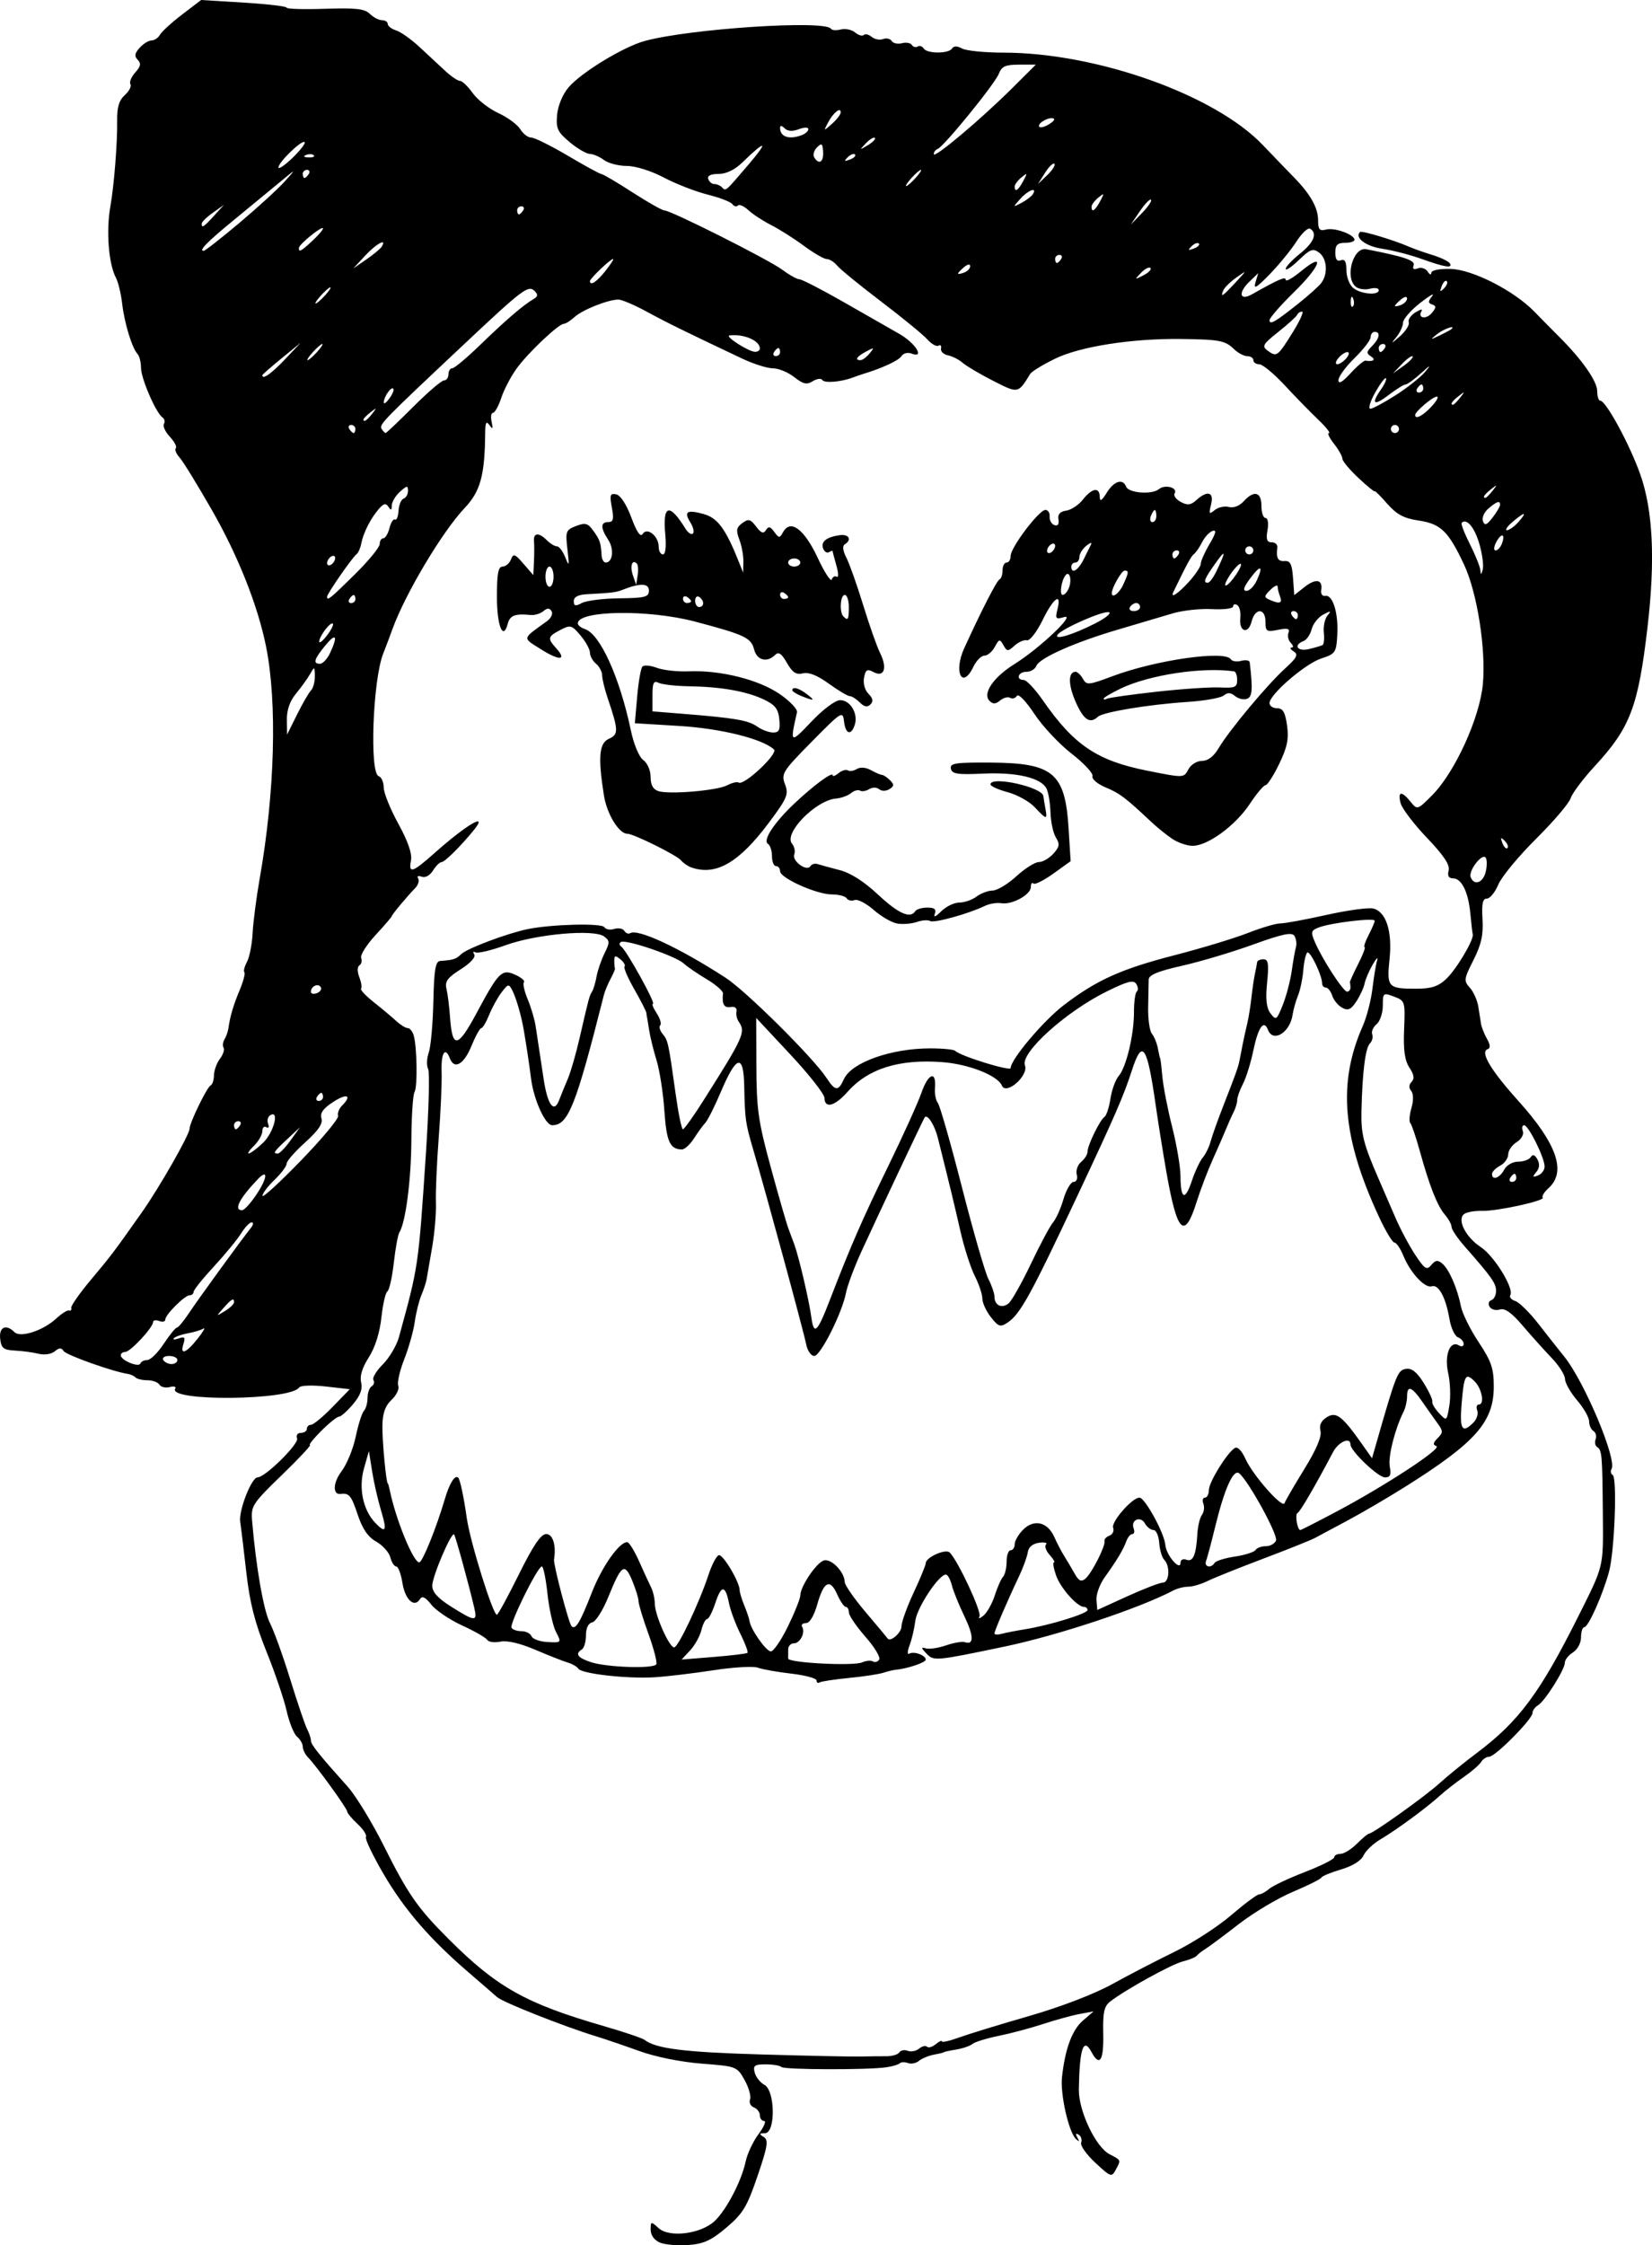 <?xml version="1.0" encoding="UTF-8"?>
<svg version="1.1" viewBox="0 0 595.64 808.97" xmlns="http://www.w3.org/2000/svg">
<g transform="translate(-78.426 -99.492)">
<path d="m316.31 907.48c-1.977-0.842-3.281-2.667-3.281-4.588 0-3.088 0.093-3.106 2.89-0.574 3.874 3.506 15.188 2.079 20.142-2.539 4.246-3.958 9.761-14.525 11.221-21.501 0.588-2.808 2.671-7.237 4.629-9.844 1.958-2.607 2.871-4.74 2.028-4.74-0.843 0-1.533-0.914-1.533-2.032s-0.973-2.405-2.163-2.862c-1.19-0.457-1.81-1.751-1.378-2.876 0.432-1.125-0.454-4.268-1.968-6.983-2.717-4.872-2.921-4.95-15.414-5.911-7.472-0.575-16.687-2.427-22.485-4.52-5.404-1.95-12.45-4.351-15.658-5.334-11.794-3.614-33.607-12.255-35.732-14.154-1.203-1.076-5.827-5.083-10.274-8.905-13.882-11.929-23.066-22.54-30.525-35.271-3.957-6.754-6.86-12.822-6.45-13.484 0.409-0.662-0.933-2.759-2.984-4.66s-3.728-3.9-3.728-4.444c0-1.096-11.156-16.525-14.147-19.564-1.043-1.06-1.896-2.784-1.896-3.832s-0.927-2.674-2.059-3.614c-1.133-0.94-2.827-5.122-3.766-9.294-0.938-4.171-4.222-13.819-7.297-21.44-4.151-10.287-6.015-17.611-7.238-28.439-0.906-8.021-1.902-16.252-2.214-18.29-0.611-3.997 4.079-15.983 6.254-15.983 2.723 0 15.006-12.103 14.259-14.05-0.432-1.127 0.166-1.992 1.377-1.992 1.178 0 2.142-0.656 2.142-1.458 0-0.802 0.681-1.458 1.513-1.458 0.832 0 4.315-2.883 7.739-6.407l6.226-6.407-8.687-0.983c-4.851-0.549-9.073-0.394-9.562 0.35-3.095 4.712-47.597 5.124-44.686 0.413 0.435-0.704-0.449-0.956-1.963-0.559-1.515 0.396-3.195 7e-3 -3.734-0.865-0.539-0.872-2.473-1.585-4.297-1.585s-3.773-0.457-4.331-1.014c-0.558-0.558-1.816-1.135-2.795-1.281-5.425-0.813-22.239-6.798-23.125-8.232-0.777-1.257-1.584-1.229-3.199 0.111-1.228 1.019-3.728 1.398-5.797 0.879-2.001-0.502-5.837-1.023-8.525-1.157-4.175-0.208-4.955-0.828-5.349-4.254-0.486-4.227 2.102-5.433 5.14-2.395 2.148 2.148 10.389-0.542 15.109-4.932 1.92-1.786 3.996-3.083 4.613-2.882 0.617 0.201 0.958-0.202 0.757-0.894-0.201-0.692 2.917-5.173 6.928-9.956 7.532-8.983 8.272-9.96 18.432-24.337 6.398-9.053 17.299-28.144 17.299-30.296 0-2.069 6.323-15.053 7.588-15.582 0.639-0.267 1.183-1.908 1.209-3.646s0.989-4.405 2.141-5.927c1.152-1.522 1.749-3.327 1.326-4.011-0.423-0.684-0.269-2.052 0.342-3.041 0.611-0.989 1.247-2.793 1.414-4.011 0.583-4.261 1.765-8.252 4.091-13.82 1.29-3.087 2.032-5.927 1.648-6.31-0.383-0.383 0.046-2.085 0.954-3.782 0.908-1.697 1.821-6.369 2.03-10.382 0.208-4.013 1.361-12.875 2.562-19.694 5.461-31.007 6.342-63.404 2.272-83.555-2.977-14.74-10.054-32.576-19.437-48.986-5.219-9.128-10.5-17.713-11.735-19.078-1.235-1.365-1.85-2.877-1.367-3.361 0.483-0.483-0.477-2.334-2.134-4.113s-2.624-3.864-2.147-4.635c0.476-0.77 0.244-1.819-0.516-2.331-2.342-1.578-7.743-14.044-7.743-17.872 0-1.993-0.567-4.247-1.259-5.009-2.014-2.216-4.71-11.046-5.537-18.139-0.42-3.599-1.435-7.799-2.255-9.332-2.638-4.929-3.567-16.896-1.995-25.689 1.328-7.428 2.567-23.031 2.444-30.784-0.078-4.919 0.66-7.414 2.755-9.31 1.574-1.425 2.485-3.2 2.024-3.946-0.461-0.745 0.327-2.642 1.75-4.215 1.967-2.173 2.181-3.267 0.892-4.555s-1.121-2.331 0.698-4.341c1.317-1.455 3.244-2.645 4.283-2.645s2.414-0.933 3.055-2.073c0.641-1.14 4.24-4.418 7.996-7.284l6.83-5.211 15.411 0.943c8.476 0.519 15.41 1.335 15.408 1.815-1e-3 0.48 6.235 0.663 13.859 0.407 11.093-0.372 14.32-7e-3 16.15 1.823 1.258 1.258 3.225 2.288 4.371 2.288s2.083 0.612 2.083 1.36c0 0.748 1.363 1.793 3.028 2.321 1.665 0.529 5.439 3.203 8.386 5.942s7.121 6.617 9.276 8.617 4.571 3.636 5.37 3.636c0.799 0 2.858 1.975 4.577 4.388s5.865 5.649 9.214 7.19c3.349 1.541 6.916 4.16 7.925 5.821s2.795 3.019 3.969 3.019 7.129 2.953 13.234 6.563c6.105 3.61 11.539 6.567 12.074 6.573 0.535 6e-3 5.548 2.959 11.138 6.563 5.591 3.604 10.8 6.553 11.577 6.553 2.359 0 37.738 17.798 42.567 21.414 2.482 1.859 5.216 3.379 6.076 3.379s8.017 3.683 15.905 8.185c7.888 4.502 16.967 9.686 20.175 11.52 5.839 3.338 9.292 8.961 4.334 7.059-1.354-0.52-2.958-0.099-3.603 0.944-0.964 1.56-7.087 4.396-13.857 6.419-0.802 0.24-2.443 0.81-3.646 1.267-4.277 1.625-10.29 2.116-11.041 0.902-0.419-0.678-1.966-0.481-3.438 0.438-2.164 1.351-3.443 1.067-6.692-1.488-2.209-1.738-5.667-3.159-7.685-3.159s-7.016-1.583-11.106-3.518c-20.828-9.851-27.063-12.915-34.419-16.914-4.412-2.399-9.006-4.351-10.209-4.34-3.74 0.037-12.87 3.669-15.731 6.258-1.501 1.359-3.254 2.47-3.896 2.47-1.876 0-12.853 10.369-16.983 16.043-2.087 2.868-4.599 7.651-5.582 10.628-0.983 2.978-2.331 5.415-2.996 5.415-0.665 0-0.885 1.477-0.49 3.281 0.562 2.566 0.392 2.815-0.784 1.139-1.157-1.648-1.513-0.976-1.545 2.917-0.124 15.143-1.724 20.984-7.38 26.935-8.064 8.486-21.513 31.038-26.091 43.753-0.866 2.406-2.353 6.344-3.303 8.751-3.738 9.466-4.978 43.004-1.632 44.118 1.003 0.334 1.823 2.171 1.823 4.082s2.369 7.785 5.265 13.053c3.46 6.295 5.029 10.812 4.577 13.176-0.953 4.986 0.436 4.55 8.595-2.693 11.581-10.282 19.53-14.881 13.999-8.099-4.786 5.868-10.462 11.473-11.618 11.473-0.636 0-2.011 1.367-3.055 3.039-1.117 1.788-2.793 2.695-4.073 2.204-1.237-0.475-1.788-0.208-1.277 0.618 0.494 0.799 0.036 2.345-1.018 3.435-3.13 3.239-8.479 9.648-8.479 10.16 0 0.262-2.645 3.341-5.878 6.843s-5.559 7.2-5.168 8.217c0.39 1.018 0.107 2.223-0.629 2.678-0.802 0.496-0.814 2.208-0.029 4.272 0.72 1.895 1.001 3.753 0.624 4.13-0.377 0.377 1.7 2.578 4.617 4.89 2.916 2.312 6.548 5.353 8.071 6.756 1.523 1.404 3.381 2.552 4.129 2.552 0.748 0 1.708 1.149 2.132 2.552 1.235 4.081 1.461 18.667 0.318 20.517-0.574 0.929-1.084 8.752-1.133 17.385-0.082 14.399-2.07 29.607-4.34 33.197-0.507 0.802-1.404 5.724-1.993 10.938-0.589 5.214-1.626 9.833-2.305 10.265-0.679 0.432-1.657 4.698-2.175 9.48-0.592 5.472-2.276 10.778-4.545 14.315-2.377 3.707-3.315 6.772-2.755 9.004 0.595 2.37-0.282 4.728-2.926 7.871-2.076 2.468-4.352 4.487-5.056 4.487s-3.577 2.297-6.385 5.104-4.642 5.104-4.076 5.104c0.566 0-4.005 4.872-10.156 10.828-10.542 10.206-11.158 11.148-10.716 16.407 1.41 16.772 4.147 32.435 6.454 36.936 1.439 2.808 4.747 11.996 7.351 20.418 2.604 8.422 5.335 16.453 6.068 17.846 0.733 1.393 1.333 3.203 1.333 4.023 0 1.46 2.666 4.805 13.313 16.701 2.91 3.252 8.735 12.79 12.943 21.197 8.772 17.522 12.178 22.422 23.337 33.573 17.518 17.505 27.815 23.278 56.144 31.474 7.219 2.089 13.782 4.308 14.584 4.931 4.073 3.167 14.398 4.45 42.295 5.255 16.845 0.486 32.924 0.82 35.732 0.74 2.808-0.079 6.866-0.128 9.019-0.109 2.153 0.019 4.307-0.6 4.787-1.376 0.479-0.776 1.844-1.038 3.031-0.582 1.188 0.456 3.032 0.105 4.098-0.78 1.066-0.885 2.355-1.193 2.863-0.685 0.508 0.508 1.925 0.094 3.147-0.92 1.223-1.015 2.223-1.465 2.223-1.002 0 0.464 2.789-0.17 6.198-1.409s14.79-4.726 25.291-7.75c11.391-3.28 23.452-7.907 29.898-11.469 5.943-3.284 16.055-8.525 22.472-11.647 6.417-3.122 15.605-9.054 20.418-13.182 4.813-4.128 9.355-7.511 10.094-7.519 0.739-7e-3 2.38-0.904 3.646-1.994s7.061-3.818 12.876-6.064c5.816-2.246 10.574-4.636 10.574-5.311s1.014-1.228 2.254-1.228c1.24 0 3.895-1.641 5.9-3.646s3.982-3.646 4.393-3.646c1.408 0 20.267-13.471 25.373-18.124 2.808-2.558 8.914-7.51 13.57-11.004 15.006-11.26 22.684-21.583 36.368-48.898 9.438-18.84 9.138-17.601 8.977-37.074-0.177-21.374-0.327-23.124-2.065-24.198-0.716-0.443-0.958-1.702-0.537-2.798 0.421-1.096 0.064-2.427-0.793-2.956-0.857-0.53-1.558-2.097-1.558-3.484s-1.942-4.793-4.316-7.571-4.343-6.242-4.375-7.7c-0.033-1.458-2.192-4.865-4.799-7.573s-7.299-7.927-10.426-11.599c-4.01-4.708-6.446-6.435-8.263-5.859-1.418 0.45-3.077 0.01-3.688-0.978-0.617-0.998-0.347-2.051 0.606-2.369 0.944-0.315 1.717-1.825 1.717-3.356 0-2.718-1.597-4.979-11.303-16.006-2.607-2.962-4.74-6.118-4.74-7.014 0-0.896-1.083-2.894-2.406-4.44-2.779-3.246-5.53-10.226-9.088-23.065-1.383-4.989-2.912-9.468-3.398-9.954-0.486-0.486-0.301-2.916 0.411-5.401 0.791-2.759 0.753-5.17-0.099-6.196-0.896-1.079-0.837-2.237 0.166-3.239 1.107-1.107 0.88-2.596-0.782-5.132-1.716-2.619-2.228-6.306-1.918-13.814 0.413-10.015 0.334-10.274-3.628-11.77-3.918-1.479-4.051-1.372-4.051 3.27 0 2.64-1.014 5.641-2.254 6.67s-1.947 2.67-1.572 3.647c0.375 0.977 3e-3 2.455-0.828 3.285-1.636 1.636-2.751 10.553-3.045 24.369-0.179 8.395 0.719 11.905 6.345 24.793 1.401 3.209 4.023 9.262 5.828 13.453 1.805 4.191 5.046 10.285 7.203 13.543 3.421 5.168 4.161 5.636 5.796 3.666 1.467-1.768 2.325-1.884 3.952-0.533 2.462 2.043 5.436 8.852 6.727 15.401 0.509 2.581 3.384 8.396 6.388 12.921 4.603 6.932 5.463 9.454 5.463 16.018 0 12.788-6.583 20.202-32.197 36.26-6.299 3.949-15.56 9.361-20.581 12.028-5.021 2.667-10.271 5.474-11.667 6.239-1.396 0.765-9.758 4.115-18.582 7.446-8.823 3.331-17.901 6.973-20.172 8.094-2.271 1.121-5.397 2.038-6.947 2.038s-3.958 0.602-5.351 1.337c-12.17 6.425-41.562 16.196-60.87 20.234-24.971 5.223-25.56 5.276-28.168 2.537-1.971-2.069-2.025-2.446-0.271-1.896 1.203 0.377 4.485-0.102 7.292-1.065 2.808-0.963 5.865-1.486 6.794-1.163 3.35 1.166 3.276-2.224-0.206-9.442-1.952-4.045-3.975-9.057-4.497-11.136-0.522-2.08-1.479-3.781-2.127-3.781-2.551 0-10.424 11.914-11.013 16.666-0.344 2.77-1.278 6.754-2.076 8.853-0.798 2.099-0.856 3.448-0.128 2.999 1.643-1.016 5.961 0.541 5.961 2.149 0 1.035-6.733 3.282-10.938 3.651-0.802 0.07-2.771 0.551-4.375 1.069-1.604 0.518-7.174 1.357-12.378 1.865-5.204 0.508-9.962 1.233-10.574 1.611-0.612 0.378-1.112 0.057-1.112-0.714 0-0.771-4.102-1.875-9.115-2.454-5.013-0.579-10.428-1.545-12.032-2.146-1.604-0.601-8.823-0.183-16.043 0.93-7.219 1.113-16.736 2.248-21.147 2.524-9.82 0.613-26.314-1.235-27.54-3.086-0.495-0.747-2.212-1.741-3.816-2.21-1.604-0.469-6.855-2.536-11.667-4.595-5.5-2.353-10.189-3.447-12.622-2.945-2.13 0.439-4.275 0.146-4.768-0.652-0.493-0.797-4.557-3.126-9.032-5.175s-9.476-5.428-11.113-7.509c-2.125-2.701-3.294-3.271-4.085-1.99-2.03 3.285-5.354 0.235-6.318-5.798-0.524-3.277-1.53-5.959-2.236-5.959-0.706 0-1.664-1.477-2.13-3.281-0.466-1.805-2.756-4.355-5.09-5.667-3.003-1.688-4.968-4.566-6.721-9.844-2.244-6.755-3.062-7.74-6.091-7.335-2.948 0.395-2.796-4.086 0.276-8.114 1.913-2.509 4.226-8.136 5.14-12.506 0.913-4.369 2.247-8.568 2.963-9.33 0.716-0.762 1.303-2.856 1.303-4.654s0.667-3.681 1.482-4.184c0.815-0.504 1.1-1.534 0.633-2.29-0.467-0.756 1.073-3.296 3.423-5.646s4.959-6.772 5.798-9.828c7.064-25.715 6.976-25.112 9.706-66.081 1.042-15.642 1.402-29.374 0.8-30.517-0.602-1.142-0.499-3.788 0.23-5.879s1.475-10.344 1.659-18.339c0.269-11.726 0.756-14.565 2.521-14.682 4.64-0.306 5.687-0.649 7.553-2.472 2.082-2.035 16.615-7.494 23.947-8.993 8.604-1.76 26.685-2.218 27.623-0.7 0.505 0.818 2.121 1.105 3.59 0.639 1.469-0.466 3.1-0.154 3.624 0.694 0.524 0.848 1.467 1.224 2.095 0.836 2.779-1.717 17.724 5.252 34.388 16.036 7.386 4.78 31.632 28.823 36.391 36.086 3.191 4.87 4.258 4.94 6.319 0.417 2.716-5.961 16.962-11.022 31.062-11.036 4.479-4e-3 8.546 0.395 9.038 0.887 1.894 1.894 20.009 7.502 20.009 6.194 0-3.084 11.774-17.022 19.127-22.642 11.841-9.051 20.686-13.037 39.94-17.999 9.626-2.481 21.523-6.084 26.439-8.008 4.916-1.923 10.166-3.477 11.667-3.453 1.501 0.024 8.965-1.345 16.585-3.042 7.62-1.697 15.249-2.745 16.952-2.327 4.659 1.141 6.937 8.222 5.885 18.289-1.05 10.042-0.545 10.606 9.488 10.606 5.551 0 8.025-0.789 10.905-3.476 3.671-3.426 10.106-14.22 9.609-16.118-0.14-0.536-0.527-3.886-0.859-7.445-0.731-7.822-3.143-12.728-6.26-12.728-1.562 0-2.068-0.91-1.569-2.819 0.526-2.011-1.728-5.402-7.864-11.83-4.731-4.956-8.995-10.579-9.476-12.495-1.075-4.284 0.363-4.47 3.605-0.467 2.434 3.006 2.462 2.998 7.734-2.274 8.228-8.228 17.239-27.96 18.347-40.172 1.143-12.6-2.066-32.922-6.784-42.972-5.672-12.082-8.384-14.705-16.449-15.906-5.293-0.788-7.855-2.17-11.303-6.098-2.452-2.793-4.459-4.779-4.459-4.412 0 0.366-2.625-1.782-5.834-4.774-3.209-2.992-5.834-6.134-5.834-6.981 0-0.848-1.36-3.271-3.023-5.384s-2.483-3.846-1.823-3.85c0.66-4e-3 -1.097-2.199-3.905-4.877-2.808-2.679-8.249-8.254-12.091-12.39-3.843-4.136-7.945-7.519-9.115-7.519s-2.128-0.656-2.128-1.458c0-0.802-0.984-1.458-2.188-1.458s-3.367-1.149-4.809-2.552c-3.175-3.091-5.219-3.478-19.256-3.645-17.592-0.208-36.194 2.706-45.211 7.083-4.412 2.142-8.469 4.623-9.015 5.514-4.372 7.129-4.278 7.112-13.466 2.414-4.731-2.419-9.647-5.324-10.926-6.456-1.279-1.131-3.637-2.328-5.242-2.659-1.604-0.331-2.736-1.432-2.516-2.447 0.22-1.015-0.184-1.483-0.899-1.042-0.715 0.442-2.536-0.581-4.047-2.273-1.511-1.692-8.983-7.812-16.605-13.6-7.622-5.788-14.757-11.607-15.857-12.932-1.099-1.325-2.808-2.408-3.798-2.408-0.99 0-4.683-2.133-8.207-4.74-3.524-2.607-8.839-5.975-11.81-7.486-2.971-1.51-6.675-3.932-8.231-5.381-1.556-1.45-3.263-2.202-3.793-1.672-0.53 0.53-1.42 0.305-1.978-0.5-0.558-0.805-4.555-2.348-8.882-3.428-4.327-1.08-11.449-3.848-15.826-6.151-4.611-2.426-10.233-4.186-13.366-4.186-2.974 0-6.681-0.964-8.238-2.141-1.557-1.178-3.84-2.162-5.074-2.188s-4.505-1.935-7.271-4.244c-4.381-3.658-4.966-4.918-4.545-9.799 0.281-3.266 1.982-7.384 4.079-9.876 4.492-5.339 19.768-14.656 27.494-16.769 16.224-4.439 65.172-7.648 67.177-4.404 0.347 0.561 1.946 0.676 3.553 0.255 1.608-0.42 3.92 0.063 5.138 1.074s2.631 1.422 3.139 0.914c0.508-0.508 1.797-0.2 2.863 0.685 1.066 0.885 2.91 1.236 4.098 0.78 1.188-0.456 2.583-0.144 3.1 0.693 0.517 0.837 2.178 1.198 3.691 0.802 1.513-0.396 3.125-0.114 3.582 0.626 0.457 0.74 1.397 0.996 2.088 0.569 0.691-0.427 1.669-0.11 2.173 0.705 1.183 1.914 9.046 1.929 10.226 0.02 0.604-0.978 1.81-0.978 3.636 0 1.503 0.804 8.19 1.467 14.86 1.473 33.666 0.031 76.216 15.165 93.528 33.266 4.161 4.35 9.206 9.582 11.211 11.625 5.937 6.05 8.731 10.981 8.741 15.428 7e-3 3.46 0.512 4.049 2.926 3.418 3.037-0.794 10.179 1.8 10.199 3.704 6e-3 0.602-1.547 1.094-3.452 1.094-2.692 0-3.464 0.786-3.464 3.53 0 2.396 0.644 3.283 2.005 2.761 1.425-0.547 2.005 0.489 2.005 3.583 0 2.394 1.085 5.253 2.411 6.354 2.728 2.264 9.256 2.833 9.256 0.805 0-0.732-1.442-0.954-3.206-0.493-1.763 0.461-4.06 0.129-5.104-0.738-4.036-3.35-0.921-14.419 3.799-13.499 13.829 2.696 17.757 4.033 17.074 5.811-0.494 1.287 0.019 1.652 1.514 1.078 1.243-0.477 2.841 0.049 3.55 1.168 0.709 1.12 1.299 1.323 1.311 0.453 0.013-0.937 2.849-1.514 6.95-1.413 7.915 0.193 22.873 7.824 30.262 15.437 2.406 2.479 6.472 6.601 9.035 9.159 8.175 8.16 13.57 15.888 13.57 19.437 0 1.895 0.503 3.446 1.118 3.446 2.045 0 10.686 15.937 14.442 26.636 4.572 13.024 5.405 30.84 2.571 55.036-3.345 28.564-6.214 36.12-18.952 49.916-4.241 4.593-8.181 9.832-8.755 11.642s-6.2 8.405-12.502 14.657c-6.302 6.251-12.41 13.646-13.575 16.433-1.165 2.787-3.025 5.067-4.135 5.067-1.512 0-1.906 1.861-1.574 7.421 0.339 5.67-0.43 9.145-3.258 14.727-3.454 6.816-3.541 7.484-1.303 9.957 1.32 1.458 2.689 4.511 3.043 6.785 0.354 2.273 0.807 5.118 1.006 6.321 0.2 1.203 1.166 3.611 2.147 5.351 1.201 2.131 1.282 3.331 0.246 3.676-2.87 0.957 1.024 7.527 11.072 18.682 13.872 15.4 17.38 25.498 10.898 31.364-1.609 1.456-2.568 3.005-2.131 3.442 1.103 1.103-16.572 4.966-21.924 4.792-2.406-0.078-5.221 0.387-6.255 1.033-2.924 1.829 0.231 8.323 5.835 12.011 4.866 3.202 12.104 14.975 10.651 17.325-0.437 0.707 0.373 1.656 1.799 2.108 1.426 0.453 5.21 4.192 8.407 8.31s7.332 9.353 9.186 11.633c7.256 8.919 19.186 37.234 17.106 40.6-0.461 0.745-0.277 1.701 0.407 2.124 1.692 1.046 0.703 27.38-1.309 34.851-2.212 8.214-7.464 20.002-8.912 20.002-0.652 0-1.185 1.635-1.185 3.634 0 2.054-1.268 4.426-2.917 5.455-1.604 1.002-2.917 2.661-2.917 3.687 0 2.486-7.195 13.897-9.692 15.371-1.087 0.641-1.975 1.894-1.975 2.783 0 2.201-13.421 15.735-15.606 15.737-0.963 1e-3 -2.275 0.855-2.917 1.898-0.641 1.043-3.463 3.484-6.271 5.424s-6.745 5.02-8.751 6.843c-4.755 4.324-15.555 12.243-21.388 15.682-2.539 1.497-5.241 4.09-6.005 5.762-0.848 1.857-3.99 3.804-8.07 5.002-3.675 1.079-6.879 2.405-7.121 2.947-0.242 0.542-4.869 2.85-10.283 5.129-5.413 2.279-14.193 7.516-19.509 11.637-5.316 4.121-10.732 8.15-12.034 8.952-1.302 0.802-2.702 1.899-3.111 2.437-0.409 0.538-2.659 1.459-4.999 2.046-4.109 1.031-20.55 10.092-26.168 14.421-2.234 1.721-2.703 3.881-2.535 11.658 0.211 9.732-1.306 12.042-4.27 6.503-2.874-5.37-4.281-1.179-4.527 13.478-0.13 7.739 6.052 20.8 11.079 23.408 4.193 2.176 4.135 2.039 2.327 5.416-1.591 2.972-1.78 2.913-7.459-2.342-3.205-2.965-5.506-6.229-5.113-7.253 0.393-1.024-0.015-2.312-0.906-2.863-1.061-0.656-1.217-0.295-0.452 1.047 0.853 1.495 0.714 1.632-0.513 0.508-2.576-2.36-5.7-16.099-5.046-22.193 1.093-10.186 3.635-17.098 7.522-20.449l3.881-3.347-5.104 0.958c-2.808 0.527-8.714 2.148-13.126 3.603-4.412 1.454-11.586 3.369-15.943 4.254-4.357 0.885-8.639 2.204-9.516 2.932-0.877 0.728-3.547 1.639-5.933 2.026-2.386 0.387-4.339 0.806-4.339 0.931s-1.589 0.521-3.532 0.878c-1.942 0.357-4.395 1.367-5.45 2.242s-2.848 1.236-3.983 0.801c-1.135-0.436-2.455-0.401-2.933 0.078-0.478 0.478-2.675 1.129-4.883 1.446-6.833 0.982-36.818 0.896-37.822-0.108-0.523-0.523-3.076-0.95-5.675-0.95-4.031 0-4.611 0.435-3.95 2.963 0.426 1.63 2.006 3.622 3.51 4.427 3.897 2.086 4.057 17.392 0.182 17.426-2.109 0.018-2.186 0.254-0.444 1.356 1.787 1.131 1.447 3.273-2.232 14.071-3.765 11.049-5.248 13.507-11.191 18.544-5.507 4.668-8.215 5.905-13.811 6.311-3.828 0.278-8.437-0.124-10.242-0.893zm-1.262-208.32c0.403-0.652-0.871-5.604-2.831-11.005-1.96-5.4-3.564-10.693-3.564-11.762 0-1.069-1.029-4.407-2.287-7.418-2.743-6.565-3.864-5.788-8.643 5.995-1.919 4.732-4.511 8.815-5.759 9.075-1.417 0.294-2.27 2.043-2.27 4.654 0 2.3-0.656 4.588-1.458 5.084-2.579 1.594-1.572 3.006 3.281 4.598 5.732 1.88 22.507 2.436 23.531 0.779zm78.124-1.045c0.73 0.451 1.747 0.142 2.259-0.687 0.512-0.829-1.739-4.542-5.004-8.251-3.264-3.709-5.935-7.635-5.935-8.725s-0.496-1.982-1.102-1.982c-0.606 0-1.988-2.001-3.07-4.446-2.612-5.9-4.859-4.818-7.199 3.468-1.195 4.229-2.753 6.811-4.113 6.811-1.204 0-1.82 0.597-1.369 1.327 1.259 2.036-0.712 5.965-2.992 5.965-1.117 0-2.032 0.984-2.032 2.188s-7e-3 2.68-0.017 3.281c-0.024 1.557 23.558 2.787 26.663 1.391 1.42-0.639 3.18-0.792 3.91-0.341zm-45.252-3.087c0.34-0.295-0.805-3.386-2.545-6.869-1.74-3.483-3.579-8.414-4.088-10.958-1.336-6.681-2.768-6.722-4.94-0.141-1.05 3.182-2.389 5.785-2.976 5.785-0.587 0-1.515 1.805-2.062 4.011-0.547 2.206-2.375 5.489-4.061 7.295l-3.066 3.285 11.56-0.936c6.358-0.515 11.838-1.177 12.178-1.472zm14.634-9.609c2.44-5.001 4.436-10.01 4.436-11.131 0-3.099 5.574-11.45 8.356-12.517 2.61-1.001 7.594 4.045 7.655 7.75 0.018 1.094 3.45 6.016 7.627 10.938 4.177 4.922 7.692 9.128 7.813 9.348 0.846 1.545 5.011-1.997 5.011-4.262 0-1.552 1.969-7.033 4.375-12.18 2.406-5.147 4.375-9.931 4.375-10.631 0-2.139 7.217-5.345 8.669-3.851 3.086 3.174 11.626 21.527 10.72 23.038-0.544 0.909 0.087 0.78 1.403-0.287s3.162-4.348 4.102-7.292c0.94-2.944 2.286-5.976 2.991-6.738 0.705-0.762 1.282-3.223 1.282-5.469s0.656-4.084 1.458-4.084c0.802 0 1.458-0.984 1.458-2.188s1.369-3.557 3.043-5.231c3.925-3.925 8.803-2.785 11.215 2.621 0.999 2.238 2.644 5.381 3.657 6.986s2.692 4.436 3.732 6.293c1.454 2.597 2.341 3.002 3.842 1.756 2.272-1.886 7.357-11.894 6.888-13.558-0.176-0.624 0.63-1.499 1.79-1.944 1.16-0.445 1.758-1.725 1.328-2.845-0.798-2.08 6.863-10.849 9.479-10.849 1.981 0 8.995 12.821 9.348 17.089 0.306 3.696 5.473 9.66 5.473 6.316 0-1.012 0.951-1.476 2.113-1.03 2.394 0.919 3.51-1.698 3.944-9.249 0.161-2.808 0.907-5.917 1.657-6.909 0.75-0.992 0.982-2.797 0.517-4.011-0.466-1.213-0.211-2.206 0.566-2.206 0.777 0 1.413-1.221 1.413-2.713 0-2.806 6.413-13.24 9.3-15.132 1.008-0.661 2.497 0.818 3.874 3.848 2.735 6.021 13.412 18.098 14.121 15.972 0.282-0.846 3.483-6.356 7.115-12.246 4.36-7.072 6.342-11.743 5.837-13.755-0.52-2.071 0.216-3.66 2.298-4.96 3.379-2.11 5.518-0.461 12.797 9.866l3.484 4.943 1.837-6.402c6.87-23.947 7.441-25.362 10.41-25.805 2.116-0.316 3.963 1.155 6.412 5.104 1.892 3.052 3.274 6.061 3.07 6.687-0.204 0.626 0.882 2.483 2.413 4.127 2.78 2.984 2.785 2.98 3.737-2.655 0.524-3.104 0.338-8.383-0.415-11.733-1.468-6.532 0.668-11.979 3.911-9.975 0.924 0.571 1.68 0.322 1.68-0.552s-0.935-1.949-2.079-2.388c-1.143-0.439-2.523-3.425-3.065-6.636-1.302-7.704-3.919-12.545-6.345-11.737-2.47 0.823-7.711-4.797-10.255-11-1.069-2.607-2.514-4.74-3.211-4.74-0.697 0-3.177-4.102-5.512-9.115-13.315-28.591-15.017-48.379-5.927-68.911 1.421-3.209 2.995-9.287 3.498-13.508 0.504-4.221 1.262-8.815 1.685-10.209 0.423-1.394-0.304-0.679-1.616 1.588-1.312 2.268-2.619 5.336-2.905 6.819s-1.618 4.373-2.961 6.422c-1.946 2.97-2.983 3.436-5.11 2.297-1.468-0.786-3.086-2.742-3.595-4.347-0.509-1.605-1.538-2.918-2.286-2.918-0.748 0-1.36-0.677-1.36-1.505 0-2.94-4.429-12.053-5.391-11.091-0.538 0.538-1.17 3.418-1.405 6.402-0.235 2.983-1.093 7.074-1.907 9.091-0.814 2.017-1.681 5.079-1.925 6.806-0.92 6.484-7.061 10.295-8.894 5.519-1.482-3.863-3.538-0.96-5.287 7.464-0.919 4.428-2.6 9.831-3.735 12.007-1.135 2.176-2.068 4.786-2.073 5.799-4e-3 1.014-0.589 2.982-1.297 4.375-0.709 1.393-1.956 4.173-2.772 6.179-0.816 2.005-2.963 6.928-4.773 10.938-1.809 4.011-4.417 10.874-5.796 15.252-4.375 13.894-7.047 11.23-10.912-10.877-1.262-7.219-2.946-17.72-3.743-23.335-3.162-22.301-4.893-24.912-8.701-13.126-2.951 9.133-5.992 16.123-19.674 45.211-16.818 35.755-20.571 42.564-25.135 45.594-2.606 1.73-3.272 1.512-6.009-1.967-1.693-2.152-3.078-5.164-3.078-6.692 0-1.528-1.235-5.213-2.745-8.189s-3.863-10.333-5.229-16.349c-2.211-9.737-3.483-14.994-8.072-33.358-1.16-4.644-3.814-8.766-4.752-7.381-0.603 0.891-17.424 36.542-22.901 48.536-2.508 5.492-4.956 12.055-5.442 14.584-1.398 7.286-9.203 22.83-11.463 22.83-1.13 0-2.421-1.805-2.869-4.011-1.061-5.221-14.609-54.996-19.153-70.369-2.775-9.387-2.99-10.908-3.236-22.925-0.241-11.723-2.794-11.088-8.394 2.088-2.237 5.262-4.759 10.299-5.605 11.192-0.846 0.893-2.694 3.429-4.105 5.634s-3.372 4.001-4.356 3.988c-4.325-0.054-5.569-2.796-6.326-13.952-0.432-6.352-1.696-14.502-2.81-18.111-1.114-3.61-2.324-8.532-2.688-10.938-0.364-2.406-0.717-4.539-0.783-4.74-0.066-0.201-0.166-0.857-0.221-1.458-0.056-0.602-2.016-4.439-4.355-8.528s-3.918-7.769-3.509-8.178c0.409-0.409-0.256-1.574-1.479-2.589-1.836-1.524-2.223-1.433-2.223 0.521 0 1.301 0.111 2.53 0.246 2.731 0.135 0.201-0.567 1.884-1.56 3.741-0.994 1.857-2.086 4.482-2.428 5.834-10.131 40.085-12.854 46.94-18.642 46.94-2.489 0-6.643-9.146-7.618-16.772-0.71-5.551-1.537-11.066-2.626-17.501-0.864-5.106-2.734-11.582-4.127-14.298-1.26-2.454-1.521-2.406-3.907 0.729-1.407 1.848-3.413 5.493-4.459 8.1-1.046 2.607-2.314 4.742-2.818 4.745-0.504 3e-3 -2.13 2.956-3.614 6.563-2.695 6.552-6.13 8.498-7.714 4.37-1.699-4.427-3.234-1.995-2.991 4.74 0.137 3.81-0.326 14.475-1.029 23.7-0.703 9.225-1.162 19.805-1.018 23.511 0.143 3.707-0.468 10.926-1.359 16.043-0.891 5.117-1.784 10.288-1.985 11.491-0.201 1.203-1.061 3.828-1.911 5.834-0.85 2.005-1.919 6.322-2.375 9.592-0.456 3.27-2.162 9.327-3.79 13.459-1.629 4.132-2.604 8.445-2.167 9.583 0.437 1.139-0.643 3.409-2.4 5.046-2.281 2.125-3.227 4.774-3.31 9.264-0.098 5.366 1.354 20.872 1.955 20.872 0.11 0 0.399 0.984 0.643 2.188 2.156 10.63 8.522 26.252 10.699 26.252 1.121 0 6.151-12.431 9.146-22.606 1.755-5.962 3.702-9.087 4.91-7.88 0.662 0.662 2.041 7.18 3.055 14.443 1.196 8.563 9.461 35.08 10.882 34.916 0.412-0.048 3.981-6.611 7.931-14.584 5.172-10.439 7.928-14.498 9.844-14.498 2.397 0 3.659 4.113 2.815 9.173-0.288 1.725 5.312 23.03 6.317 24.035 1.434 1.434 3.096-1.319 7.283-12.061 3.657-9.382 9.865-18.23 12.79-18.23 0.662 0 2.594 3.117 4.292 6.928s3.659 8.067 4.356 9.46c0.698 1.393 1.283 4.018 1.301 5.834 0.04 4.102 5.191 15.698 6.973 15.698 1.46 0 9.076-16.092 12.4-26.196 1.177-3.579 2.836-6.74 3.686-7.023 1.476-0.492 7.536 9.678 7.536 12.648 0 0.782 0.759 3.269 1.686 5.527 0.927 2.258 1.77 4.762 1.873 5.564 0.38 2.959 5.977 10.92 7.683 10.929 0.969 4e-3 3.758-4.083 6.198-9.084zm-83.662 2.061c-1.11-2.148-2.491-8.336-3.07-13.75-0.579-5.414-1.492-9.844-2.03-9.844-1.52 0-11.773 20.754-10.928 22.121 0.413 0.668 2.045 1.214 3.627 1.214s3.195 0.82 3.583 1.823c0.389 1.003 2.986 1.94 5.771 2.083 5.041 0.259 5.055 0.242 3.047-3.646zm169.04-0.941c8.793-1.411 22.606-5.648 22.606-6.934 0-0.624-0.56-1.135-1.246-1.135-2.469 0-8.505-6.794-10.1-11.369-0.896-2.57-1.234-4.673-0.75-4.673 0.484 0-0.208-1.202-1.538-2.671s-1.923-3.172-1.32-3.786c0.603-0.613-0.537-0.888-2.534-0.611-2.301 0.32-3.784 1.573-4.049 3.421-0.23 1.604-1.666 5.542-3.191 8.751-4.253 8.948-8.818 19.561-8.818 20.5 0 0.464 1.149 0.528 2.552 0.143 1.404-0.385 5.177-1.121 8.386-1.636zm-198.5-7.705c-1.981-8.501-6.769-25.914-7.276-26.464-0.968-1.047-7.859 15.093-7.873 18.44-0.01 2.336 1.977 4.529 6.913 7.629 8.569 5.381 9.408 5.421 8.236 0.395zm248.27-9.115c2.34 0 2.711-6.003 0.508-8.206-0.824-0.824-1.644-3.579-1.823-6.122-0.179-2.544-1.113-4.627-2.076-4.628-0.963-1e-3 -2.353-1.079-3.089-2.395-1.582-2.827-5.213-1.206-4.056 1.811 0.431 1.122 0.224 2.04-0.46 2.04s-1.658 1.149-2.165 2.552c-1.106 3.061-3.389 6.868-7.799 13.011-1.802 2.51-3.143 6.191-2.978 8.181l0.299 3.616 10.817-4.929c5.949-2.711 11.719-4.929 12.822-4.929zm18.674-7.124c0.439-0.71 3.743-1.732 7.344-2.272 3.601-0.54 6.929-1.6 7.396-2.356 0.467-0.756 2.144-1.374 3.726-1.374s3.232-0.925 3.665-2.056c0.764-1.99-9.853-21.355-13.257-24.179-2.1-1.743-5.329 5.45-8.742 19.475-1.34 5.507-2.785 10.921-3.212 12.032-0.845 2.201 1.784 2.825 3.079 0.73zm-300.53-18.75c-1.154-3.81-2.617-10.209-3.252-14.22l-1.154-7.292-1.792 6.293c-1.987 6.978-0.343 14.92 4.038 19.507 3.86 4.041 4.373 3.022 2.159-4.289zm344.74 0.137c17.614-9.365 37.944-22.698 35.756-23.449-1.35-0.463-1.24-1.191 0.43-2.861 2.014-2.014 2.011-2.553-0.033-5.352-1.25-1.712-3.741-5.237-5.535-7.834-3.755-5.436-5.449-6.003-5.449-1.821 0 1.615-0.57 4.076-1.266 5.469-3.145 6.288-5.646 16.255-4.969 19.798 0.566 2.96 0.159 3.882-1.714 3.882-2.466 0-12.469-9.524-12.469-11.871 0-2.858-4.315-0.963-6.279 2.756-6.523 12.358-11.892 21.565-12.798 21.946-1.01 0.425-0.075 6.128 1.005 6.128 0.301 0 6.296-3.056 13.32-6.791zm49.067-31.9c1.226-1.226 1.859-3.195 1.407-4.375-0.453-1.18-0.206-2.145 0.547-2.145 2.182 0 1.169-5.69-1.486-8.344-3.282-3.282-3.829-2.339-4.703 8.102-0.773 9.234 0.204 10.793 4.235 6.763zm-478.1-22.57c1.125 0 3.783-2.625 5.906-5.834 2.123-3.209 4.266-5.838 4.761-5.844 0.495-6e-3 2.526-2.467 4.513-5.469 3.233-4.885 18.566-25.962 22.273-30.617 0.798-1.003 0.857-1.823 0.129-1.823-0.727 0-2.443 1.805-3.812 4.011s-5.776 7.562-9.794 11.904c-4.018 4.341-7.305 8.443-7.305 9.115 0 0.672-0.626 1.222-1.392 1.222-1.784 0-8.817 6.996-8.817 8.771 0 0.741-0.984 0.969-2.188 0.507-1.203-0.462-2.198-0.277-2.211 0.41-0.037 1.976-8.206 10.73-10.013 10.73-0.897 0-1.631 0.556-1.631 1.236 0 1.764 6.465 4.465 7.049 2.946 0.267-0.696 1.407-1.265 2.532-1.265zm10.837 0c0-0.802-1.351-1.458-3.003-1.458s-2.597 0.656-2.102 1.458c0.496 0.802 1.847 1.458 3.003 1.458 1.156 0 2.102-0.656 2.102-1.458zm7.292-7.682c2.005-2.532 2.944-4.171 2.085-3.642-0.858 0.529-3.4 1.296-5.648 1.704-2.248 0.408-4.499 1.203-5.002 1.767-0.503 0.564 0.277 0.597 1.733 0.073 2.141-0.77 2.471-0.396 1.725 1.955-1.347 4.245 0.931 3.416 5.107-1.858zm228.05-14.2c7.479-19.367 11.654-28.925 21.023-48.128 5.283-10.829 10.634-22.642 11.891-26.252 2.452-7.04 5.403-8.145 4.89-1.831-0.172 2.115 0.29 4.571 1.026 5.458 0.736 0.887 4.66 14.595 8.719 30.461 4.059 15.867 8.356 30.734 9.548 33.039s2.167 5.169 2.167 6.365c0 3.108 2.693 4.348 5.102 2.348 1.132-0.939 4.767-7.394 8.079-14.345 3.312-6.951 6.887-13.622 7.944-14.825 1.057-1.203 2.747-4.977 3.755-8.386s2.652-6.198 3.653-6.198c1.042 0 1.524-1.135 1.126-2.654-0.382-1.46 0.336-3.509 1.595-4.554 1.259-1.045 2.289-2.703 2.289-3.685 0-2.28 4.477-11.445 6.136-12.56 0.693-0.466 1.653-3.419 2.135-6.563 0.481-3.144 1.812-6.798 2.958-8.121 2.745-3.169 5.548-14.899 5.524-23.117-0.01-3.61 0.447-6.908 1.017-7.331 0.57-0.422 0.491-1.65-0.175-2.728-0.964-1.56-3.132-1.014-10.625 2.675-14.778 7.275-31.263 22.149-29.536 26.65 1.415 3.689-6.789 10.89-8.304 7.288-1.522-3.618-11.905-7.717-21.383-8.441-15.628-1.195-26.829 2.3-34.269 10.691-4.615 5.206-8.246 6.159-8.329 2.188-0.029-1.404-5.577-8.459-12.328-15.678l-12.274-13.126 0.056 17.501c0.05 15.406 0.676 19.771 5.23 36.461 2.845 10.428 5.683 20.272 6.305 21.876 0.623 1.604 1.601 4.229 2.173 5.834 1.703 4.772 5.265 20.002 6.084 26.014 0.939 6.891 2.118 5.794 6.798-6.325zm-214.92 1.108c0-1.758-0.812-1.326-3.785 2.016-2.768 3.112-2.767 3.116 0.503 1.108 1.805-1.109 3.281-2.514 3.281-3.123zm8.214-39.056c3.884-5.869 4.104-9.249 0.345-5.307-6.685 7.012-8.793 11.17-5.663 11.17 0.791 0 3.184-2.639 5.318-5.863zm29.307-28.146c-0.311-0.933 0.308-2.569 1.375-3.636 3.783-3.783 1.867-4.628-3.132-1.381-3.642 2.366-4.84 4.039-4.25 5.933 0.583 1.869-1.127 4.39-5.866 8.649-3.679 3.306-6.689 6.754-6.689 7.662 0 0.909-1.969 3.539-4.375 5.844-2.406 2.305-4.352 4.889-4.323 5.742s6.301-4.9 13.939-12.784c7.638-7.884 13.632-15.097 13.321-16.03zm311.75 15.05c1.026-1.203 2.307-3.828 2.847-5.834 0.54-2.005 2.521-7.584 4.402-12.397 4.774-12.214 5.515-14.28 6.01-16.772 0.239-1.203 0.753-3.828 1.141-5.834 0.388-2.005 1.11-5.287 1.604-7.292 0.494-2.005 1.188-6.271 1.543-9.48 0.355-3.209 0.937-7.146 1.293-8.751s0.698-3.409 0.759-4.011c0.061-0.602 1.086-1.094 2.277-1.094 1.76 0 2.009 1.568 1.331 8.386-0.603 6.06-0.258 9.149 1.243 11.138 1.953 2.588 2.215 2.407 4.397-3.048 1.276-3.19 2.729-8.694 3.228-12.232 0.499-3.538 1.188-7.416 1.53-8.62 0.343-1.203 0.098-3.022-0.543-4.042-0.901-1.433-4.288-0.725-14.916 3.12-7.562 2.735-19.113 6.177-25.667 7.649-8.492 1.906-11.93 3.315-11.963 4.902-0.025 1.225-0.114 5.724-0.198 9.999-0.084 4.275 0.528 8.592 1.36 9.594 0.832 1.002 1.804 3.411 2.162 5.354 0.357 1.942 0.73 3.532 0.827 3.532 0.098 0 0.448 2.953 0.778 6.563 0.33 3.61 1.93 11.813 3.555 18.23 1.625 6.417 2.964 14.347 2.977 17.623 0.031 8.347 1.645 9.028 4.082 1.722 1.141-3.42 2.913-7.203 3.939-8.406zm113.05 7.292c0-0.802-0.289-1.458-0.643-1.458s-1.049 0.656-1.544 1.458c-0.496 0.802-0.206 1.458 0.643 1.458s1.544-0.656 1.544-1.458zm-4.375-2.917c0.897-1.676 3.054-2.917 5.07-2.917 1.93 0 3.966-0.741 4.526-1.646 0.691-1.118 1.457-0.86 2.389 0.806 0.915 1.636 0.78 3.165-0.408 4.596-1.463 1.763-1.354 1.981 0.614 1.226 1.317-0.505 2.394-1.954 2.394-3.219 0-3.176-5.803-14.889-7.377-14.889-0.705 0-0.92 0.945-0.477 2.099 0.457 1.191-0.51 2.92-2.233 3.997-1.671 1.044-3.039 3.03-3.039 4.413s-1.313 3.217-2.917 4.076c-1.604 0.859-2.917 2.194-2.917 2.968 0 2.465 2.757 1.513 4.375-1.51zm-447.45-9.753c3.851-3.69 5.985-12.008 2.533-9.875-0.857 0.53-1.192 1.915-0.746 3.079 0.453 1.182 0.175 1.722-0.63 1.225-0.793-0.49-1.442 0.132-1.442 1.383s-1.313 3.586-2.917 5.191c-4.409 4.409-1.494 3.497 3.202-1.002zm9.871-0.821 3.412-4.74-4.596 4.284c-4.871 4.54-5.302 5.196-3.412 5.196 0.651 0 2.72-2.133 4.596-4.74zm-18.177-5.469c0.496-0.802 0.206-1.458-0.643-1.458s-1.544 0.656-1.544 1.458c0 0.802 0.289 1.458 0.643 1.458s1.049-0.656 1.544-1.458zm167.02-8.854c14.657-23.134 15.37-24.736 12.704-28.547-0.642-0.918-0.981-2.559-0.752-3.646 0.248-1.18-0.612-1.804-2.136-1.548-2.359 0.396-3.155-1.027-2.728-4.877 0.093-0.842-2.53-3.139-5.829-5.104-3.299-1.965-7.08-4.557-8.402-5.76-2.909-2.648-20.821-8.744-22.574-7.683-0.687 0.416-0.631 1.166 0.126 1.667 1.815 1.203 12.572 20.6 11.425 20.6-0.489 0 0.113 1.529 1.338 3.398 1.224 1.869 1.802 3.822 1.284 4.34-0.518 0.518-0.138 1.911 0.845 3.095 1.961 2.363 2.119 3.087 4.707 21.617 0.98 7.019 2.16 12.761 2.621 12.761 0.461 0 3.779-4.641 7.372-10.313zm-48.843-7.918c1.025-2.406 2.921-8.969 4.214-14.584 3.406-14.792 3.51-15.181 4.512-16.802 0.502-0.812 1.234-3.271 1.627-5.464 0.393-2.193 1.686-5.945 2.874-8.339 1.936-3.9 1.917-4.53-0.182-6.065-3.69-2.698-24.458-0.846-35.513 3.167-5.212 1.892-10.111 3.047-10.888 2.567-0.776-0.48-0.958-0.138-0.403 0.759 0.594 0.961-1.421 3.165-4.899 5.361-4.739 2.991-5.752 4.372-5.119 6.98 0.434 1.788 1.014 6.414 1.289 10.281 0.818 11.482 2.767 11.185 9.548-1.454 8.058-15.019 9.118-16.059 14.071-13.802 2.139 0.974 3.502 2.159 3.029 2.632-0.473 0.473 0.129 3.227 1.338 6.12 1.209 2.893 2.501 7.24 2.871 9.659 0.93 6.081 1.597 10.488 2.873 18.983 1.414 9.406 3.7 12.619 5.561 7.814 0.733-1.891 2.171-5.408 3.196-7.814zm-88.278 6.563c0-0.802-0.289-1.458-0.643-1.458-0.354 0-1.049 0.656-1.544 1.458-0.496 0.802-0.206 1.458 0.643 1.458 0.849 0 1.544-0.656 1.544-1.458zm-0.838-39.554c-0.945-1.529-3.537-0.302-3.537 1.675 0 0.73 0.981 0.95 2.179 0.49 1.199-0.46 1.81-1.435 1.358-2.166zm371.28 0.177c0-0.802-0.097-1.623-0.216-1.823-0.119-0.201 1.207-3.154 2.946-6.563 1.739-3.409 2.804-6.198 2.366-6.198-0.438 0 0.205-1.936 1.429-4.303s2.225-4.711 2.225-5.21c0-1.131-15.613 0.719-20.041 2.375-2.946 1.102-3.099 1.622-1.546 5.274 2.609 6.135 10.25 17.907 11.623 17.907 0.667 0 1.213-0.656 1.213-1.458zm48.744-41.632c0.513-2.042 0.536-4.353 0.053-5.136-1.202-1.946-6.346 4.641-5.449 6.978 1.215 3.165 4.414 2.073 5.397-1.843zm6.857-11.26c-1.44-1.43-1.608-1.262-0.816 0.816 0.548 1.438 1.363 2.248 1.812 1.799 0.449-0.449 9.3e-4 -1.626-0.996-2.615zm-430.39-54.17c0.792-0.792 1.42-3.114 1.396-5.159-0.042-3.517-0.134-3.561-1.692-0.802-0.906 1.604-3.183 4.772-5.06 7.04-2.264 2.735-3.387 5.926-3.336 9.48l0.077 5.357 3.588-7.238c1.973-3.981 4.236-7.886 5.028-8.678zm6.909-13.555c2.892-6.226 2.117-7.366-1.778-2.615-4.049 4.94-4.513 6.568-1.868 6.552 1.003-6e-3 2.643-1.778 3.646-3.937zm0.979-10.508c-0.825-0.825-4.892 4.505-4.911 6.435-7e-3 0.802 1.239-0.172 2.771-2.166 1.532-1.993 2.495-3.914 2.14-4.269zm8.136-8.879c0-0.802-0.289-1.458-0.643-1.458-0.354 0-1.049 0.656-1.544 1.458-0.496 0.802-0.206 1.458 0.643 1.458 0.849 0 1.544-0.656 1.544-1.458zm-0.245-8.857c4.947-4.871 8.995-9.793 8.995-10.938 0-1.145 0.585-2.081 1.3-2.081 0.715 0 1.719-1.668 2.23-3.706 0.512-2.038 1.403-3.414 1.981-3.057 0.578 0.357 1.155-1.073 1.281-3.177 0.127-2.104 0.947-4.065 1.823-4.357 0.876-0.292 1.593-1.562 1.593-2.823 0-1.968-0.412-1.919-2.917 0.348-1.604 1.452-2.927 3.687-2.939 4.966-0.017 1.745-0.317 1.862-1.201 0.469-0.913-1.438-1.689-1.273-3.436 0.729-2.954 3.385-5.606 8.574-6.346 12.419-0.326 1.694-1.101 3.456-1.721 3.916-1.53 1.134-10.608 14.223-10.608 15.295 0 1.627 1.007 0.818 9.964-8.002zm405.45-11.126c-1.732-5.888-4.573-9.238-6.34-7.471-0.339 0.339 1.002 3.813 2.98 7.72 1.978 3.907 3.672 8.14 3.765 9.408 0.127 1.736 0.339 1.648 0.857-0.358 0.379-1.465-0.19-5.649-1.263-9.298zm-412.5 5.226c0-0.802-0.656-1.053-1.458-0.557-0.802 0.496-1.458 1.558-1.458 2.36 0 0.802 0.656 1.053 1.458 0.557 0.802-0.496 1.458-1.558 1.458-2.36zm420.64-5.141c1.389-3.621-0.142-4.115-1.999-0.645-0.896 1.674-1.019 3.042-0.274 3.042 0.745 0 1.768-1.078 2.273-2.396zm5.955-7.813c1.452-1.604 2.31-2.917 1.908-2.917-0.403 0-2.245 1.313-4.095 2.917s-2.708 2.917-1.908 2.917c0.801 0 2.643-1.313 4.095-2.917zm-6.595-6.198c0.05-1.685-1.133-1.316-4.198 1.308-1.543 1.321-2.434 3.37-1.98 4.553 0.652 1.699 1.384 1.424 3.486-1.308 1.463-1.903 2.675-3.951 2.693-4.553zm-2.698-5.104c1.814-2.313 1.762-2.365-0.551-0.551-2.429 1.905-3.202 3.103-2.002 3.103 0.303 0 1.451-1.149 2.552-2.552zm-410.02-22.25c0-0.802-0.695-1.458-1.544-1.458-0.849 0-1.139 0.656-0.643 1.458 0.496 0.802 1.191 1.458 1.544 1.458 0.354 0 0.643-0.656 0.643-1.458zm20.877-8.021c5.214-5.214 10.197-9.48 11.073-9.48 0.876 0 1.593-0.984 1.593-2.188s0.621-2.188 1.379-2.188c0.759 0 5.272-3.774 10.03-8.386 9.222-8.94 15.672-14.482 19.206-16.501 1.647-0.941 1.766-1.653 0.488-2.931-2.26-2.26-4.189-0.818-24.78 18.517-30.045 28.212-31.377 29.575-30.424 31.116 0.517 0.836 1.168 1.52 1.447 1.52 0.279 0 4.774-4.266 9.988-9.48zm355.4 8.021c0-0.802-0.656-1.458-1.458-1.458-0.802 0-1.458 0.656-1.458 1.458 0 0.802 0.656 1.458 1.458 1.458 0.802 0 1.458-0.656 1.458-1.458zm-370.26-5.469c1.814-2.313 1.762-2.365-0.551-0.551-1.404 1.101-2.552 2.249-2.552 2.552 0 1.2 1.198 0.428 3.103-2.002zm381.92-2.552c1.884-2.005 2.778-3.646 1.988-3.646-1.458 0-7.821 5.386-7.821 6.62 0 1.724 2.725 0.335 5.834-2.974zm-12.79-4.201c4.227-2.711 8.987-6.485 10.579-8.386 2.272-2.714 1.942-2.594-1.538 0.554-2.438 2.206-4.932 4.011-5.544 4.011-0.611 0-3.365 1.719-6.119 3.819-5.375 4.1-6.44 3.251-2.671-2.131 1.285-1.835 2.058-3.614 1.718-3.954-0.34-0.34-2.09 1.999-3.888 5.199s-2.584 5.817-1.746 5.817c0.838 0 4.982-2.218 9.209-4.93zm-361.49-2.32c-0.803-0.803-3.392 2.958-3.425 4.974-0.012 0.755 0.908 0.1 2.046-1.456 1.138-1.556 1.758-3.139 1.379-3.518zm384.68 3.237c1.814-2.313 1.762-2.365-0.551-0.551-2.429 1.905-3.202 3.103-2.002 3.103 0.303 0 1.451-1.149 2.552-2.552zm-13.312-3.281c0-0.802-0.289-1.458-0.643-1.458s-1.049 0.656-1.544 1.458c-0.496 0.802-0.206 1.458 0.643 1.458s1.544-0.656 1.544-1.458zm-20.798-10.042c2.815 0.452 3.834-0.334 1.967-1.516-1.741-1.102-1.685-1.679 0.365-3.728 2.717-2.717 3.171-5.133 0.966-5.133-0.802 0-1.458 0.851-1.458 1.892s-2.625 4.455-5.834 7.588c-3.209 3.133-5.814 6.712-5.791 7.953 0.028 1.497 1.495 0.66 4.359-2.489 2.374-2.61 4.816-4.665 5.426-4.567zm-389.68-0.406 5.765-6.072-6.928 5.652c-3.81 3.108-6.928 5.841-6.928 6.072 0 1.73 3.21-0.512 8.09-5.652zm406.65-1.139c-0.345-0.357-2.085 0.887-3.868 2.762l-3.241 3.41 3.868-2.762c2.127-1.519 3.586-3.054 3.241-3.41zm-23.881 0.648c1.013-1.22 1.171-2.188 0.357-2.188-0.802 0-2.275 0.984-3.274 2.188-1.013 1.22-1.171 2.188-0.357 2.188 0.802 0 2.275-0.984 3.274-2.188zm-371.17-2.188c1.452-1.604 2.312-2.917 1.911-2.917-0.401 0-1.917 1.313-3.369 2.917-1.452 1.604-2.312 2.917-1.911 2.917 0.401 0 1.917-1.313 3.369-2.917zm199.26 0.49c1.815-2.2 1.696-2.263-1.28-0.678-3.394 1.808-4.229 3.104-2.002 3.104 0.704 0 2.181-1.092 3.281-2.426zm-32.272-0.49c0-0.802-0.289-1.458-0.643-1.458s-1.049 0.656-1.544 1.458c-0.496 0.802-0.206 1.458 0.643 1.458s1.544-0.656 1.544-1.458zm184.89-7.213c2.52-4.054 4.008-7.371 3.305-7.371-0.702 0-1.495 0.517-1.763 1.148-0.267 0.631-3.317 3.399-6.776 6.151-5.673 4.513-6.045 5.182-3.796 6.827 3.19 2.333 3.545 2.067 9.029-6.755zm-192.19 5.933c0-2.856-5.758-5.338-10.938-4.714-1.864 0.224 6.684 5.745 9.115 5.887 1.003 0.059 1.823-0.469 1.823-1.173zm225.33-0.179c0.496-0.802 0.206-1.458-0.643-1.458-0.849 0-1.544 0.656-1.544 1.458 0 0.802 0.289 1.458 0.643 1.458 0.354 0 1.049-0.656 1.544-1.458zm8.628-9.273c-0.353-0.919 0.748-2.538 2.446-3.599s2.679-1.268 2.181-0.462c-1.597 2.584 1.654 3.183 3.717 0.684 1.602-1.941 1.622-2.532 0.104-3.043-1.54-0.518-1.54-1.069 0-3.016 1.036-1.31-0.905-0.207-4.314 2.452s-6.198 5.876-6.198 7.149-1.144 3.679-2.542 5.347c-1.975 2.356-1.673 2.265 1.353-0.405 2.142-1.89 3.606-4.189 3.254-5.107zm15.315 2.513c2.001-1.751-2.746-0.125-5.069 1.736-2.669 2.139-2.623 2.169 0.815 0.532 2.005-0.955 3.92-1.976 4.254-2.268zm-55.299-9.111c3.61-2.865 7.362-6.209 8.34-7.431 2.6-3.25 2.251-8.909-0.683-11.08-2.202-1.629-3.202-1.262-7.292 2.678-2.607 2.511-4.74 3.945-4.74 3.186 3e-5 -0.759 2.297-3.213 5.104-5.453 5.056-4.035 6.413-7.343 3.698-9.021-0.773-0.478-3.002 1.616-4.953 4.654s-6.294 8.343-9.652 11.79c-4.782 4.908-5.888 5.541-5.103 2.917l1.002-3.35-3.241 3.13c-4.119 3.977-3.451 6.987 0.994 4.484 9.765-5.497 12.152-6.52 12.152-5.208 0 0.799 2.458-0.573 5.462-3.05 8.961-7.386 7.226-2.008-2.386 7.398-4.9 4.795-8.909 9.377-8.909 10.183 0 1.84 1.958 0.722 10.209-5.827zm19.956-1.903c-0.466-1.163-0.811-0.818-0.881 0.881-0.063 1.537 0.281 2.399 0.766 1.914 0.485-0.485 0.536-1.742 0.115-2.795zm19.422-0.061c0-0.854-0.927-0.712-2.188 0.335-1.203 0.999-2.188 2.043-2.188 2.32 0 0.278 0.984 0.127 2.188-0.335 1.203-0.462 2.188-1.506 2.188-2.32zm-390.13-1.124c1.452-1.604 2.312-2.917 1.911-2.917-0.401 0-1.917 1.313-3.369 2.917s-2.312 2.917-1.911 2.917c0.401 0 1.917-1.313 3.369-2.917zm328.24-4.612c4.277-4.605 4.277-4.608 0.335-1.823-2.172 1.534-4.284 3.61-4.694 4.612-1.132 2.768-0.319 2.248 4.359-2.789zm76.194-0.531c-0.449-0.449-1.264 0.36-1.812 1.799-0.791 2.079-0.624 2.246 0.816 0.816 0.997-0.989 1.445-2.166 0.996-2.615zm-303.33-3.688c1.866-2.362 3.11-4.295 2.765-4.295-0.956 0-8.345 7.041-8.345 7.952 0 1.915 2.443 0.314 5.58-3.657zm196.5-1.044c-0.489-0.489-2.022 0.297-3.406 1.747-2.407 2.52-2.368 2.559 0.889 0.889 1.873-0.961 3.006-2.147 2.518-2.636zm-64.99-0.668c0-0.854-0.927-0.712-2.188 0.335-1.203 0.999-2.188 2.043-2.188 2.321 0 0.278 0.984 0.127 2.188-0.335 1.203-0.462 2.188-1.506 2.188-2.321zm-212.16-7.04c1.979-3.202-2.006-1.043-5.967 3.233l-4.284 4.624 4.696-3.233c2.583-1.778 5.082-3.859 5.555-4.624zm244.97 4.443c0.496-0.802 0.206-1.458-0.643-1.458s-1.544 0.656-1.544 1.458c0 0.802 0.289 1.458 0.643 1.458s1.049-0.656 1.544-1.458zm-296.34-12.955c6.57-5.521 13.914-12.225 16.32-14.898 4.369-4.854 4.366-4.853-2.188 0.588-3.61 2.996-10.951 9.039-16.313 13.427-9.418 7.707-12.558 10.922-10.667 10.922 0.496 0 6.277-4.517 12.847-10.038zm26.317 6.462c2.123-1.967 3.859-3.986 3.859-4.486 0-1.267-8.57 5.622-8.67 6.969-0.129 1.751 0.711 1.317 4.811-2.483zm319.65 0.941c-0.449-0.449-1.626-9.3e-4 -2.615 0.996-1.43 1.44-1.262 1.608 0.816 0.816 1.438-0.548 2.248-1.363 1.799-1.812zm-355.06-10.009 3.536-3.894-3.965 2.8c-2.181 1.54-3.986 3.292-4.011 3.894-0.075 1.796 0.724 1.292 4.44-2.8zm337.82-5.766c-0.395-0.395-2.194 1.453-3.998 4.106l-3.28 4.824 3.998-4.106c2.199-2.258 3.675-4.429 3.28-4.824zm-226.36 3.826c0.496-0.802 0.206-1.458-0.643-1.458-0.849 0-1.544 0.656-1.544 1.458 0 0.802 0.289 1.458 0.643 1.458 0.354 0 1.049-0.656 1.544-1.458zm208.01-3.281c1.585-2.975 1.522-3.095-0.678-1.28-1.335 1.101-2.426 2.578-2.426 3.281 0 2.228 1.296 1.392 3.104-2.002zm-24.247-2.56c1.685-2.727-1.735-1.456-4.519 1.679-2.759 3.107-2.756 3.117 0.422 1.451 1.76-0.923 3.604-2.331 4.097-3.129zm-102.61-10.566c7.528-8.799 6.428-9.19-2.214-0.787-2.67 2.596-5.748 4.068-8.508 4.068-2.811 0-4.111 0.638-3.716 1.823 0.334 1.003 1.319 1.823 2.188 1.823 0.869 0 2.072 0.492 2.674 1.094 1.542 1.542 1.02 1.979 9.576-8.021zm99.143 5.834c1.585-2.975 1.522-3.095-0.678-1.28-1.335 1.101-2.426 2.578-2.426 3.281 0 2.228 1.296 1.392 3.104-2.002zm-38.836-1.094c1.452-1.604 2.312-2.917 1.911-2.917-0.401 0-1.917 1.313-3.369 2.917s-2.312 2.917-1.911 2.917c0.401 0 1.917-1.313 3.369-2.917zm50.068-5.109c-0.448-0.448-1.968 1.01-3.376 3.241l-2.561 4.056 3.376-3.241c1.857-1.782 3.009-3.608 2.561-4.056zm-268.83 3.651c0.496-0.802 0.206-1.458-0.643-1.458s-1.544 0.656-1.544 1.458c0 0.802 0.289 1.458 0.643 1.458s1.049-0.656 1.544-1.458zm-1.496-11.461c-0.96-0.96-9.443 7.219-9.443 9.104 0 0.809 2.287-0.745 5.083-3.455 2.796-2.709 4.758-5.252 4.36-5.649zm186.93 3.494c-0.178-3.039-0.518-3.285-2.206-1.598-1.098 1.097-1.551 2.713-1.008 3.592 1.723 2.788 3.432 1.728 3.214-1.994zm11.496 0.957c-0.449-0.449-1.626-9.3e-4 -2.615 0.996-1.43 1.44-1.262 1.608 0.816 0.816 1.438-0.548 2.248-1.363 1.799-1.812zm-195.13 0.296c-0.485-0.485-1.742-0.536-2.795-0.115-1.163 0.466-0.818 0.811 0.881 0.881 1.537 0.063 2.399-0.281 1.914-0.766zm251.77-24.151 8.547-8.511h-6.031c-4.907 0-6.267 0.611-7.295 3.281-1.402 3.639-19.886 26.334-22.073 27.103-0.761 0.267-1.384 1.105-1.384 1.86 0 1.742 17.018-12.562 28.236-23.733zm-49.484 17.882c-0.384-0.384-1.831 0.485-3.215 1.931-2.405 2.511-2.374 2.542 0.698 0.698 1.768-1.062 2.901-2.245 2.518-2.628zm-26.27-1.027c1.269-0.487 2.307-1.455 2.307-2.152 0-0.702-1.542-0.68-3.461 0.05-2.286 0.869-4.019 0.758-5.104-0.328-1.043-1.043-1.644-1.093-1.644-0.137 0 3.251 3.313 4.327 7.902 2.566zm13.974-8.177c0-2.053-2.72 0.13-4.58 3.675-1.667 3.178-1.657 3.181 1.451 0.422 1.721-1.528 3.129-3.372 3.129-4.097zm76.901 2.347c-1.021-1.021-5.438 1.049-5.438 2.547 0 0.745 1.368 0.622 3.042-0.274 1.673-0.895 2.751-1.918 2.396-2.273zm-56.457 289.94c-1.991-0.319-5.836-2.527-8.545-4.905s-5.817-3.982-6.907-3.564c-1.09 0.418-2.37 0.133-2.844-0.634-0.474-0.767-2.863-1.395-5.309-1.395-5.531 0-18.716-5.902-18.716-8.377 0-1.007-0.656-1.832-1.458-1.832-0.802 0-1.458-1.602-1.458-3.56s-0.649-3.961-1.442-4.451c-1.984-1.226 2.09-7.498 9.337-14.374 6.909-6.556 13.982-11.791 13.982-10.35 0 0.554 0.956 0.214 2.124-0.755 1.168-0.969 2.676-1.421 3.351-1.004 0.675 0.417 2.145 0.191 3.267-0.502 1.216-0.751 3.249-0.586 5.035 0.409 1.647 0.918 3.455 1.693 4.016 1.721 0.561 0.028 1.869 0.899 2.905 1.935 1.539 1.539 1.495 2.124-0.243 3.198-1.237 0.764-2.778 0.774-3.683 0.023-0.894-0.742-2.436-0.748-3.625-0.013-1.138 0.703-2.621 0.937-3.296 0.52-0.675-0.417-2.128-0.01-3.23 0.904-1.101 0.914-3.534 1.793-5.405 1.954-7.329 0.628-18.955 12.522-15.872 16.237 0.87 1.048 1.234 2.81 0.81 3.916-0.9 2.345 4.526 6.296 5.805 4.226 0.464-0.751 1.643-1.098 2.62-0.771 0.977 0.326 4.532 1.298 7.899 2.16 3.979 1.018 8.83 4.103 13.855 8.811 7.344 6.88 11.704 8.822 13.453 5.992 0.434-0.702 2.389-1.276 4.346-1.276 2.612 0 3.327 0.6 2.69 2.259-0.542 1.411 0.322 1.069 2.303-0.912 1.744-1.744 4.685-3.17 6.537-3.17s4.641-0.964 6.198-2.141 4.179-2.162 5.827-2.188 5.504-2.343 8.569-5.151 6.701-5.104 8.08-5.104 3.729-1.349 5.221-2.998c2.242-2.477 2.406-3.491 0.945-5.831-0.973-1.558-1.856-5.623-1.964-9.034-0.107-3.411-0.754-7.298-1.437-8.637-1.972-3.866-10.767-5.934-22.864-5.373-9.264 0.429-11.231 0.127-11.608-1.784-0.391-1.981 1.636-2.285 14.617-2.188 22.317 0.167 26.576 3.788 27.817 23.652l0.742 11.871-6.248 4.487c-3.437 2.468-6.664 4.072-7.172 3.564-0.508-0.508-0.923 0.059-0.923 1.261 0 2.76-6.798 6.482-10.65 5.83-1.603-0.271-4.293 0.174-5.977 0.99-5.844 2.831-18.317 6.275-19.679 5.433-0.753-0.465-2.901-0.317-4.773 0.329s-5.033 0.913-7.023 0.594zm-74.407-20.261c-1.203-0.43-2.844-1.573-3.646-2.541-1.539-1.856-17.133-9.573-19.344-9.573-3.046 0-7.375-7.106-8.441-13.855-2.179-13.793-1.725-18.81 1.845-20.376 3.484-1.529 3.434-3.049-0.483-14.626-1.086-3.209-1.983-6.902-1.995-8.207s-1.006-3.191-2.209-4.189c-1.203-0.999-2.188-2.789-2.188-3.979s-1.526-3.977-3.392-6.194c-3.171-3.769-3.645-3.898-7.292-1.987-4.568 2.393-4.708 3.016-1.479 6.585 3.981 4.398 1.196 4.596-5.469 0.388-6.834-4.314-6.989-3.572 2.112-10.128 1.491-1.074 2.253-2.693 1.693-3.598-0.752-1.217-1.531-1.219-2.988-0.01-1.084 0.9-3.159 1.512-4.61 1.361-5.511-0.573-7.429 0.158-8.205 3.125-1.666 6.372-3.914 0.794-3.914-9.713 0-8.304 0.477-10.852 2.032-10.852 1.117 0 2.478-1.149 3.024-2.552 0.876-2.252 1.408-2.071 4.531 1.54l3.539 4.092 0.231-4.821c0.127-2.652 0.135-5.97 0.017-7.373-0.262-3.131 1.726-3.286 4.648-0.365 1.203 1.203 2.836 2.188 3.629 2.188 0.793 0 2.151 1.805 3.019 4.011 1.367 3.474 1.469 3.083 0.761-2.919-0.768-6.51-0.579-7.02 3.118-8.426 3.376-1.284 4.27-1.024 6.288 1.825 2.36 3.331 2.602 4.062 2.914 8.79 0.092 1.404 0.754 2.552 1.471 2.552 2.557 0 3.101-4.844 0.918-8.176-2.83-4.319-2.819-6.409 0.033-6.409 1.798 0 2.054-1.062 1.269-5.248-0.843-4.495-0.62-5.175 1.559-4.74 1.54 0.308 3.695 3.598 5.462 8.343 1.97 5.288 3.302 7.215 4.098 5.928 1.596-2.582 5.777 0.781 5.777 4.646 0 1.506 0.683 2.738 1.518 2.738 0.94 0 1.261-2.773 0.843-7.276-0.996-10.718 1.5-11.389 7.312-1.965 0.909 1.473 2.103 2.25 2.653 1.727 0.551-0.523 0.16-2.299-0.868-3.944-2.512-4.022-1.345-4.777 4.77-3.089 5.047 1.394 7.953 5.369 12.763 17.465l1.45 3.646 0.092-3.916c0.051-2.154-0.603-5.744-1.452-7.978-1.279-3.364-1.097-4.39 1.059-5.966 2.233-1.633 2.942-1.455 4.982 1.249 1.801 2.388 2.66 2.697 3.539 1.275 0.904-1.462 1.567-1.322 2.996 0.633 1.715 2.346 1.926 2.349 3.21 0.055 2.653-4.74 7.606-1.056 12.425 9.242 2.476 5.291 4.764 8.831 5.085 7.868 0.321-0.963 1.142-1.406 1.824-0.985 0.682 0.422 0.626-1.375-0.125-3.992-0.751-2.617-1.365-4.966-1.365-5.219 0-0.253-0.588-0.097-1.306 0.347-0.718 0.444-1.674-0.153-2.124-1.326-0.931-2.427 1.199-4.133 5.982-4.791 3.325-0.457 4.493 1.645 1.828 3.291-0.924 0.571-0.716 2.328 0.573 4.826 1.114 2.16 3.837 9.835 6.052 17.054 2.214 7.219 4.957 14.99 6.096 17.268 2.698 5.399 1.499 8.945-2.332 6.895-2.326-1.245-2.884-0.916-3.448 2.032-0.389 2.034 0.285 4.475 1.597 5.787 1.614 1.614 1.818 2.721 0.707 3.832s-2.222 0.904-3.844-0.719c-1.255-1.255-2.886-2.281-3.625-2.281-0.739 0-4.136-2.023-7.549-4.495-4.127-2.99-7.256-4.231-9.343-3.708-2.406 0.604-3.745-0.272-5.744-3.755-1.973-3.438-3.017-4.132-4.294-2.855-2.886 2.886-6.566 1.905-7.549-2.011-1.051-4.188-3.404-5.296-21.265-10.017-16.844-4.452-42.295-4.063-42.295 0.646 0 0.662 1.149 1.579 2.552 2.038 5.481 1.79 12.542 17.349 16.589 36.553 1.069 5.074 2.95 9.551 4.478 10.656 1.487 1.076 2.633 3.732 2.633 6.1 0 2.857 0.894 4.478 2.803 5.084 4.01 1.273 21.262-0.201 24.852-2.123 1.667-0.892 3.517-1.323 4.109-0.956 1.919 1.186 14.304-10.424 12.717-11.921-4.062-3.832-19.126-7.572-34.181-8.487l-15.985-0.971 0.842-9.63c0.463-5.296 1.307-10.146 1.875-10.778 0.569-0.631 2.905-0.436 5.192 0.433 2.287 0.87 7.481 1.441 11.54 1.27 11.344-0.478 25.077 2.941 32.709 8.143 3.717 2.534 6.553 5.51 6.303 6.613-2.584 11.379-2.484 11.441 5.28 3.283 4.194-4.407 8.564-7.657 10.295-7.657 3.626 0 6.536 4.852 5.281 8.806-1.309 4.124-3.359 3.519-3.896-1.149-0.445-3.871-0.85-3.617-11.632 7.306-10.525 10.663-11.083 11.55-9.652 15.34 1.368 3.625 0.815 4.967-5.601 13.579-10.966 14.719-19.323 19.556-28.267 16.36zm31.813-53.31c-0.364-3.774-1.493-5.228-5.561-7.161-6.255-2.972-15.417-4.593-26.981-4.774-4.813-0.075-9.75-0.634-10.971-1.242-1.798-0.895-2.221-0.021-2.221 4.59v5.694l10.971 0.884c18.86 1.52 23.529 2.317 26.738 4.564 1.712 1.199 4.321 2.18 5.797 2.18 2.15 0 2.594-0.943 2.228-4.736zm25.066-40.476c0-2.406-0.656-4.375-1.458-4.375-1.622 0-2.013 6.252-0.486 7.778 1.648 1.648 1.945 1.128 1.945-3.403zm-82.704-3.154c9.295-0.108 10.616-0.458 10.616-2.81 0-2.674-3.23-2.746-9.584-0.213-2.193 0.874-3.952 1.088-12.761 1.552-3.181 0.167-4.74 0.986-4.74 2.488 0 1.79 0.587 1.925 2.927 0.673 1.61-0.861 7.704-1.622 13.543-1.69zm30.201 1.781c0-0.755-0.656-1.778-1.458-2.274-0.802-0.496-1.458 0.122-1.458 1.372s0.656 2.274 1.458 2.274c0.802 0 1.458-0.618 1.458-1.372zm-4.375-0.729c0-0.354-0.656-1.049-1.458-1.544-0.802-0.496-1.458-0.206-1.458 0.643s0.656 1.544 1.458 1.544c0.802 0 1.458-0.289 1.458-0.643zm35.002-1.458c0-0.354-0.656-1.049-1.458-1.544-0.802-0.496-1.458-0.206-1.458 0.643s0.656 1.544 1.458 1.544c0.802 0 1.458-0.289 1.458-0.643zm-84.589-7.378c0-2.005-0.656-3.646-1.458-3.646-0.802 0-1.458 1.641-1.458 3.646s0.656 3.646 1.458 3.646c0.802 0 1.458-1.641 1.458-3.646zm30.016-4.744c-1.683-1.683-2.546 0.953-1.398 4.269l1.173 3.391 0.536-3.407c0.295-1.874 0.155-3.788-0.311-4.254zm58.949-0.361c0-0.802-0.984-1.458-2.188-1.458s-2.188 0.656-2.188 1.458c0 0.802 0.984 1.458 2.188 1.458s2.188-0.656 2.188-1.458zm134.06 99.528c-2.071-1.399-5.51-4.183-7.641-6.189-9.167-8.626-11.231-10.183-16.307-12.304-2.998-1.252-5.092-3.037-4.754-4.051 0.332-0.997-3.055-4.647-7.528-8.112s-10.526-9.925-13.451-14.356c-3.05-4.62-5.737-7.379-6.299-6.47-0.539 0.873-1.62 1.191-2.402 0.708-0.782-0.483-2.405-0.062-3.607 0.935-1.633 1.355-2.605 1.395-3.844 0.155-2.621-2.621 1.357-8.49 8.978-13.245 9.063-5.655 22.401-18.275 17.906-16.941-3.009 0.893-3.245 0.619-2.394-2.772 1.599-6.37-1.437-4.17-5.374 3.894-2.057 4.213-4.581 7.465-5.613 7.231-1.031-0.234-3.046 0.634-4.478 1.93-2.4 2.172-2.712 2.159-4.017-0.172-1.298-2.32-1.553-2.269-3.1 0.623-0.927 1.732-2.611 3.15-3.743 3.15s-2.922 1.805-3.979 4.011c-4.022 8.392-7.243 1.941-3.322-6.652 6.19-13.563 11.742-24.382 12.742-24.826 0.602-0.267 1.094-1.744 1.094-3.281 0-1.537 0.656-2.795 1.458-2.795 0.802 0 1.458-1.077 1.458-2.393 0-3.039 10.235-16.566 12.534-16.566 0.949 0 1.635 1.078 1.523 2.395-0.111 1.317 0.663 2.7 1.72 3.072 1.23 0.433 1.755-0.299 1.458-2.031-0.321-1.871 0.541-2.85 2.788-3.169 1.789-0.254 4.508-2.059 6.044-4.011 3.272-4.16 6.001-4.609 6.056-0.996 0.029 1.883 0.691 1.5 2.525-1.458 2.627-4.237 5.806-5.234 6.981-2.188 0.899 2.333 9.342 2.969 11.845 0.892 2.203-1.828 6.931-0.508 5.643 1.576-0.474 0.768 0.523 2.137 2.216 3.043 2.44 1.306 3.608 1.169 5.625-0.656 4.034-3.65 6.435-2.927 5.299 1.597-0.857 3.413-0.695 3.665 1.293 2.015 1.249-1.037 3.55-1.551 5.113-1.142 1.693 0.443 3.851-0.372 5.338-2.015 3.735-4.127 6.42-3.451 6.42 1.617 0 2.406 0.666 4.375 1.479 4.375 0.843 0 1.147 1.883 0.708 4.375-0.585 3.319-0.222 4.375 1.502 4.375 1.25 0 2.166 0.82 2.036 1.823-0.499 3.844 0.198 5.138 2.661 4.942 2.002-0.159 2.649 1.141 3.003 6.034l0.45 6.237 3.732-2.935c4.063-3.196 6.616-2.707 5.98 1.145-0.223 1.348 0.428 2.274 1.452 2.067 2.699-0.546 4.781 6.141 4.351 13.978-0.353 6.452-0.655 6.899-5.803 8.584-5.794 1.896-18.634 12.964-18.634 16.061 0 1.023 1.226 1.859 2.725 1.859 2.097 0 2.925 1.428 3.594 6.198 0.682 4.866 0.073 7.845-2.832 13.855-2.035 4.211-4.247 7.657-4.915 7.657-0.668 0-3.248 3.071-5.734 6.825-5.12 7.729-15.112 15.041-20.548 15.036-2.005-1e-3 -5.341-1.148-7.412-2.546zm5.954-25.148c0.859-1.604 3.037-2.917 4.841-2.917 2.138 0 4.233-1.612 6.016-4.631 3.751-6.35 17.455-22.771 23.888-28.623 4.328-3.937 4.9-5.063 3.139-6.176-1.184-0.749-1.529-1.371-0.767-1.384 0.762-0.012 0.649-0.759-0.251-1.659-0.9-0.9-1.29-2.538-0.867-3.64 0.592-1.543-0.274-1.796-3.76-1.098-4.146 0.829-4.529 0.582-4.529-2.923 0-4.99-3.753-5.049-5-0.079-1.2 4.78-4.612 3.741-4.077-1.241 0.221-2.062-0.271-4.164-1.094-4.673-0.823-0.509-1.496-0.294-1.496 0.478 0 0.774-3.432 1.212-7.657 0.977-4.211-0.234-10.61 0.468-14.22 1.56-3.61 1.093-12.39 3.693-19.512 5.778-15.683 4.592-28.479 10.275-29.577 13.137-0.445 1.161-2.052 2.11-3.571 2.11-3.003 0-3.924 2.896-0.938 2.95 1.003 0.018 4.12 3.345 6.928 7.394 11.117 16.033 19.507 21.684 37.513 25.267 13.447 2.676 13.227 2.685 14.99-0.609zm-40.705-24.108c-2.761-6.242-2.781-10.894-0.047-10.894 0.676 0 1.865 1.135 2.641 2.522 1.317 2.354 2.026 2.291 10.646-0.939 15.628-5.857 40.635-9.427 42.694-6.094 0.449 0.727 2.129 0.978 3.732 0.559s2.982-0.194 3.063 0.502c1.153 9.848 0.962 12.427-0.974 13.17-1.171 0.449-3.104 7e-3 -4.297-0.983-1.58-1.312-2.69-1.368-4.087-0.208-1.055 0.876-6.978 1.924-13.163 2.33-14.023 0.921-30.411 3.64-32.245 5.351-2.832 2.642-5.119 1.116-7.963-5.314zm29.038-3.71c9.225-1.026 19.561-1.723 22.97-1.55 5.37 0.274 6.198-0.082 6.198-2.659 0-1.636-0.492-3.047-1.094-3.135-11.351-1.659-30.531 1.231-40.836 6.154-3.409 1.629-6.198 3.282-6.198 3.674 0 0.392 0.492 0.413 1.094 0.047 0.602-0.366 8.641-1.505 17.866-2.531zm59.964-16.83c0.493-0.271 0.699-2.296 0.457-4.5-0.242-2.204 0.339-4.953 1.29-6.108 1.478-1.794 1.255-1.846-1.534-0.36-1.795 0.957-3.659 3.314-4.142 5.238-0.483 1.924-1.803 3.853-2.934 4.287-3.836 1.472-2.204 3.888 1.955 2.894 2.206-0.527 4.414-1.18 4.908-1.451zm-81.799-7.891c3.587-1.838 5.746-3.606 4.798-3.929-2.001-0.682-17.261 6.021-18.586 8.164-1.254 2.029 5.78-0.132 13.788-4.235zm72.88-2.881c0-0.802-0.695-1.458-1.544-1.458s-1.139 0.656-0.643 1.458c0.496 0.802 1.191 1.458 1.544 1.458 0.354 0 0.643-0.656 0.643-1.458zm-56.879-2.917c0-0.802-0.618-1.458-1.372-1.458-0.755 0-1.778 0.656-2.274 1.458-0.496 0.802 0.122 1.458 1.372 1.458s2.274-0.656 2.274-1.458zm50.472-3.765c-0.487-1.269-0.885-2.91-0.885-3.646 0-0.737-1.174-0.191-2.608 1.213-2.285 2.236-2.33 2.675-0.365 3.544 3.702 1.636 4.792 1.322 3.858-1.111zm-75.96-3.637c0.879-2.771-0.012-5.586-1.312-4.144-1.545 1.713-2.388 7.171-1.107 7.171 0.802 0 1.891-1.362 2.419-3.027zm19.42-0.688c2.018-4.429 2.074-5.036 0.468-5.036-1.06 0-4.609 6.229-4.609 8.09 0 2.099 2.701 0.107 4.141-3.054zm23.651-0.986c2.361-2.585 4.293-5.501 4.293-6.48 0-0.979 1.433-4.209 3.185-7.178 2.271-3.849 2.585-5.201 1.094-4.708-1.15 0.38-2.853 2.204-3.783 4.054-0.93 1.85-2.243 3.767-2.917 4.26-1.027 0.751-2.607 3.654-7.433 13.658-1.244 2.58 1.589 0.742 5.56-3.607zm24.532-0.593c2.464-5.408 1.274-5.655-2.52-0.523-2.286 3.092-2.642 4.357-1.224 4.357 1.099 0 2.783-1.726 3.744-3.835zm-5.719-5.645c0-0.802-1.283 0.182-2.852 2.188-1.569 2.005-2.852 4.302-2.852 5.104 0 0.802 1.283-0.182 2.852-2.188 1.569-2.005 2.852-4.302 2.852-5.104zm-8.938 2.541c3.618-7.474 3.525-8.387-0.304-2.983-4.005 5.653-4.535 7.012-2.726 6.994 0.602-6e-3 1.965-1.811 3.03-4.011zm-47.827-4.364c1.1-2.206 2.322-4.667 2.714-5.469 0.392-0.802-0.397-0.558-1.754 0.543s-2.468 2.906-2.468 4.011-0.656 2.009-1.458 2.009c-0.802 0-1.458 0.656-1.458 1.458 0 2.824 2.447 1.413 4.425-2.552zm34.224-1.823c0.496-0.802 0.206-1.458-0.643-1.458-0.849 0-1.544 0.656-1.544 1.458 0 0.802 0.289 1.458 0.643 1.458 0.354 0 1.049-0.656 1.544-1.458zm-44.482-3.089c0-0.802-0.656-1.053-1.458-0.557-0.802 0.496-1.458 1.558-1.458 2.36 0 0.802 0.656 1.053 1.458 0.557 0.802-0.496 1.458-1.558 1.458-2.36zm71.463 1.631c0-0.802-0.656-1.458-1.458-1.458-0.802 0-1.458 0.656-1.458 1.458 0 0.802 0.656 1.458 1.458 1.458 0.802 0 1.458-0.656 1.458-1.458zm-34.97-12.37c0-1.203-0.258-2.188-0.573-2.188-0.315 0-0.951 0.984-1.413 2.188-0.462 1.203-0.204 2.188 0.573 2.188 0.777 0 1.413-0.984 1.413-2.188zm-43.845 104.91c-1.935-2.059-6.315-4.493-9.734-5.407-3.419-0.914-6.216-2.183-6.216-2.819 0-3.178 18.767 0.993 19.068 4.239 0.06 0.643 0.384 2.645 0.72 4.45 0.773 4.149 0.459 4.111-3.838-0.463zm-84.13-40.06c-1.805-0.725-3.281-1.668-3.281-2.095 0-1.416 2.321-0.805 5.19 1.365 3.227 2.44 2.775 2.613-1.909 0.73zm223.51-157.53c-4.011-1.439-10.37-3.077-14.131-3.64-5.913-0.886-10.017-3.991-7.974-6.034 0.575-0.575 12.352 2.967 17.73 5.334 1.604 0.706 5.369 2.033 8.366 2.95 2.997 0.917 5.825 2.275 6.284 3.018 1.166 1.886-1.778 1.42-10.275-1.628z"/>
</g>
</svg>
